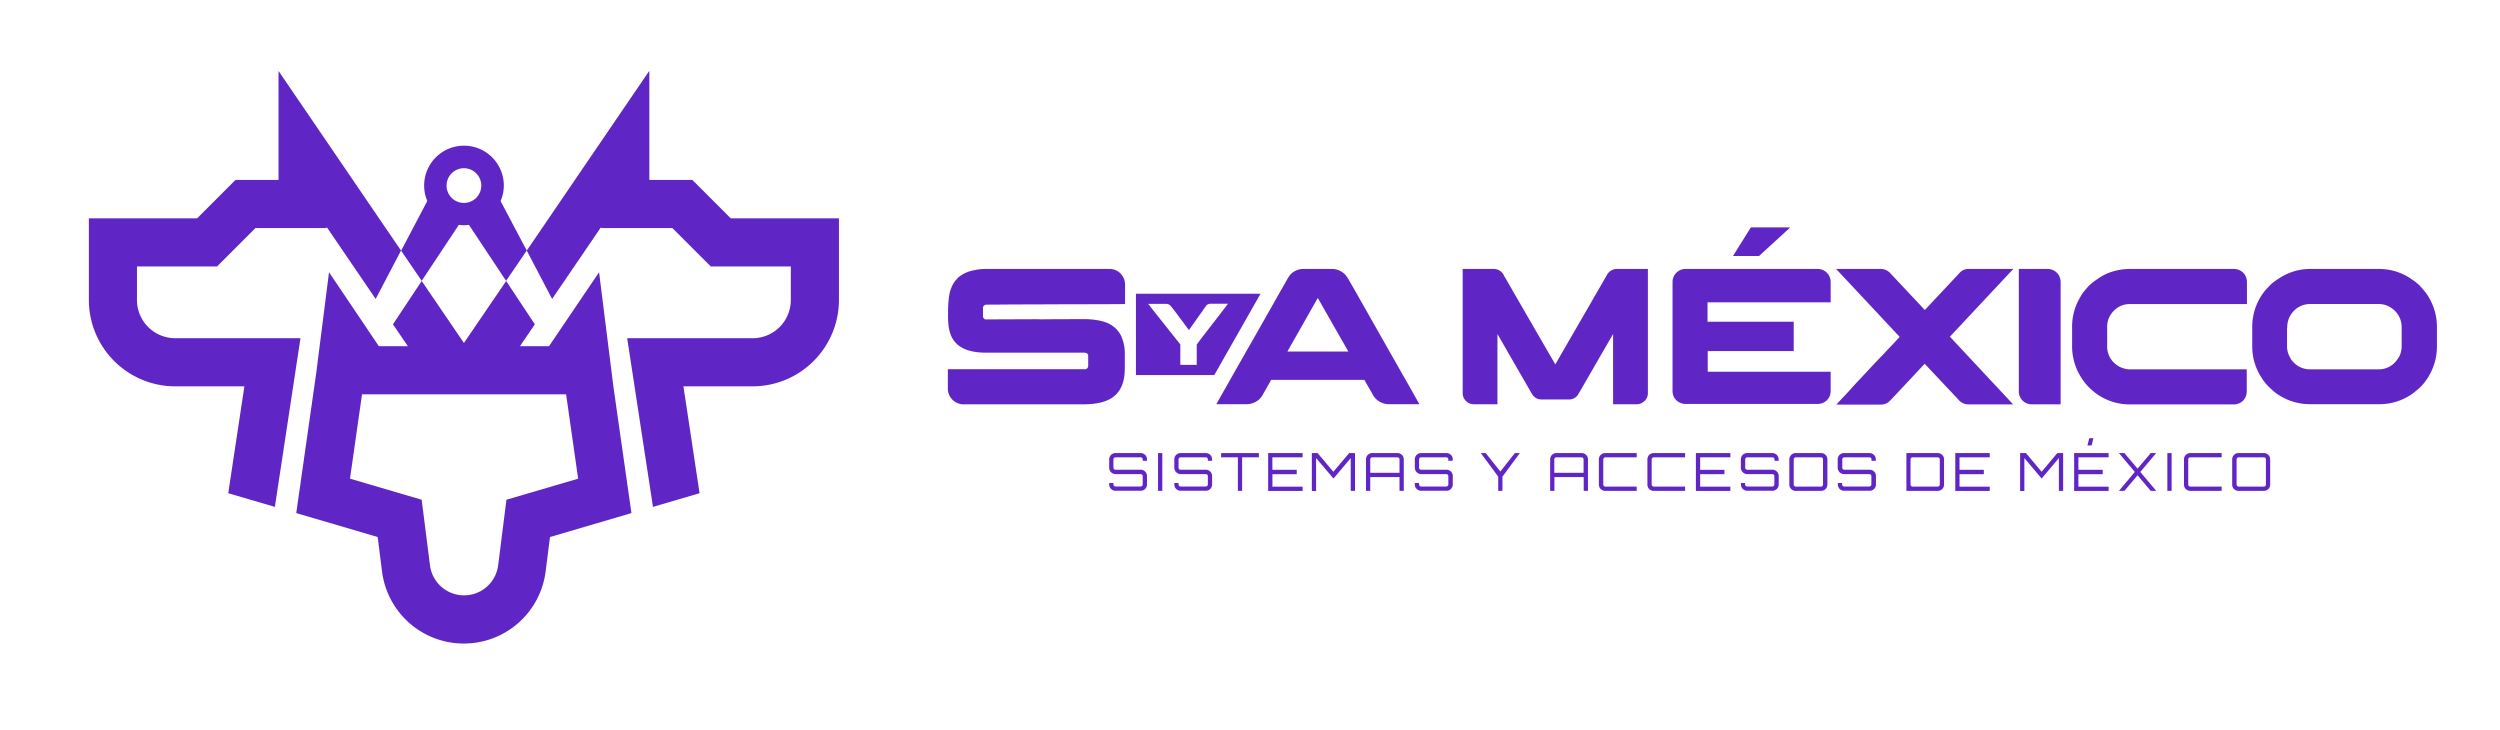 <svg id="Layer_1" data-name="Layer 1" xmlns="http://www.w3.org/2000/svg" viewBox="0 0 775.02 226.44" style="fill: #6026c5;"><path d="M305.74,83.38H344A4.75,4.75,0,0,1,347,84.44a5,5,0,0,1,1.78,3.94v5.88h-.06q-4.23.06-17.84.06-10.72.06-16.63.06-6.18.06-8.4.06a1.26,1.26,0,0,0-.82.3,1.18,1.18,0,0,0-.3.87V97.9a1.11,1.11,0,0,0,.69,1.12l.16,0,.15,0,15.6-.06L323,99q3.56-.06,13.5-.06h.24a24.31,24.31,0,0,1,3.46.33,14.22,14.22,0,0,1,2.59.66,8.46,8.46,0,0,1,4.67,4,12.94,12.94,0,0,1,1.24,5.93v4.31q0,6.39-3.77,9-3,2.17-9.07,2.17H298.63a4.76,4.76,0,0,1-3.68-1.78,4.68,4.68,0,0,1-1.11-3.1v-6h42.44a.94.94,0,0,0,1-.69.45.45,0,0,0,.07-.18c0-.06,0-.1,0-.12v-3.16a.94.94,0,0,0-.69-.91,1.19,1.19,0,0,0-.37-.06H305.8q-7.23,0-9.95-3.58a5.2,5.2,0,0,1-.78-1.24,8.93,8.93,0,0,1-.57-1.41,14.7,14.7,0,0,1-.42-1.93,27.45,27.45,0,0,1-.18-3.65v-.24c0-3.87.33-6.55,1-8a7.65,7.65,0,0,1,1.72-2.77,5,5,0,0,1,1.17-1.06,10.69,10.69,0,0,1,4-1.65A16.52,16.52,0,0,1,305.74,83.38Z"/><path d="M404.1,83.38h8.82a5.57,5.57,0,0,1,4.49,2.23,17.38,17.38,0,0,1,1.21,2,3.35,3.35,0,0,1,.21.36q.27.42,4.64,8.14,1.23,2.19,2.83,5,9.92,17.5,10.18,17.89l3.53,6.3h-9.28a5.72,5.72,0,0,1-5.42-3.47c-.83-1.4-1.43-2.45-1.81-3.13s-.5-.89-.54-.93H394.15a.22.22,0,0,0-.13.06.38.38,0,0,0-.11.24l-2.71,4.76a5.77,5.77,0,0,1-4.88,2.47h-9.19s-.06,0-.06,0v0q6.66-11.78,11.6-20.43L395,93.72q3.74-6.6,3.91-6.87a12,12,0,0,1,1-1.6A5.52,5.52,0,0,1,404.1,83.38Zm4.42,9-9.42,16.6H418Q408.71,92.73,408.52,92.33Z"/><path d="M453.42,83.38H463a3.48,3.48,0,0,1,3.31,2.2q.3.45,3.89,6.72,5.2,9,10.57,18.29c.14.24.61,1,1.39,2.38h0q.18-.33,4.88-8.47,6.93-11.93,7.29-12.65.3-.45,4-6.9a3.7,3.7,0,0,1,1.77-1.39,4,4,0,0,1,1.3-.18h9.46a0,0,0,0,1,0,0v38.35a3.43,3.43,0,0,1-1.78,3.14,3.21,3.21,0,0,1-1.63.45h-7.38a0,0,0,0,1,0,0V103.57q-.6,1-6.26,10.81l-4.58,7.93a3.32,3.32,0,0,1-2.83,1.53h-8.53a3.33,3.33,0,0,1-2.77-1.44q-.18-.24-3.56-6.15-.21-.33-5-8.68c-1.14-2-1.92-3.32-2.32-4v21.75a0,0,0,0,1,0,0h-7.38a3.38,3.38,0,0,1-2.59-1.24,3.35,3.35,0,0,1-.81-2.17V83.41A0,0,0,0,1,453.42,83.38Z"/><path d="M542.78,70.49H555l-9.69,8.88h-8.08Z"/><path d="M569.21,83.38H583a3.94,3.94,0,0,1,3.1,1.42l10.61,11.3,10.06-10.73.93-1a3.7,3.7,0,0,1,2.6-1h13.85l-19.67,21,19.61,21H610.25a4.11,4.11,0,0,1-3.23-1.6l-10.36-11q-10.36,11.11-10.94,11.65a3.66,3.66,0,0,1-2.59,1H569.27v0a.24.24,0,0,0,.09-.08l.09-.1.14-.14.18-.19.24-.27.3-.34.38-.4.47-.5.57-.6.68-.72c.24-.27.49-.54.77-.83l.88-1,1-1.1,1.16-1.24,1.29-1.37c.46-.48.94-1,1.45-1.55l1.61-1.72,1.78-1.88,2-2.09c.68-.74,1.39-1.49,2.14-2.28.06,0,.86-.9,2.41-2.59Z"/><path d="M625.85,83.38h8.83a4,4,0,0,1,3.62,2.05,4.25,4.25,0,0,1,.51,2.17v37.75h-9.07a4,4,0,0,1-3.89-4.13Z"/><path d="M660.2,83.38h32.27A4,4,0,0,1,696,85.31a4.13,4.13,0,0,1,.57,2.08v6.87H660.38a6.94,6.94,0,0,0-5.72,2.83,6.74,6.74,0,0,0-1.42,4.19v6.17a6.92,6.92,0,0,0,2,4.88,7.22,7.22,0,0,0,1.51,1.18,4.08,4.08,0,0,0,1.2.54,6.35,6.35,0,0,0,1.93.45h36.63v7a4.05,4.05,0,0,1-1.47,3,4.11,4.11,0,0,1-2.53.87H660.14a17.6,17.6,0,0,1-10.36-3.41,22.16,22.16,0,0,1-2.29-2,16.55,16.55,0,0,1-2.08-2.59,18.29,18.29,0,0,1-1.36-2.41,17.89,17.89,0,0,1-1.68-7.84v-5.54a17.74,17.74,0,0,1,2-8.53,25.8,25.8,0,0,1,1.48-2.47l.51-.6c.3-.36.64-.75,1-1.17A15,15,0,0,1,650,86.67a18,18,0,0,1,3.34-1.93A18.6,18.6,0,0,1,660.2,83.38Z"/><path d="M716,83.38h21.6a17.51,17.51,0,0,1,10.18,3.29,14.2,14.2,0,0,1,2,1.56l.39.34c1,1.12,1.7,2,2.14,2.59a17.94,17.94,0,0,1,3.16,10.3v5.81a18,18,0,0,1-4.31,11.84,15.32,15.32,0,0,1-2.23,2.11,15.72,15.72,0,0,1-3.1,2.08,17.5,17.5,0,0,1-8.25,2H716.09a17.83,17.83,0,0,1-10.73-3.59c-.54-.42-1.3-1.11-2.29-2.07a15,15,0,0,1-2-2.6,17.56,17.56,0,0,1-2.86-9.7v-6a17.74,17.74,0,0,1,3.95-11.21c.38-.44,1-1.12,1.87-2a15.05,15.05,0,0,1,2.23-1.65A17.44,17.44,0,0,1,716,83.38Zm-7,18.23v5.48a6.85,6.85,0,0,0,.93,3.71,5,5,0,0,0,1.09,1.53,7,7,0,0,0,5.18,2.17h21.12a6.88,6.88,0,0,0,5.72-2.86,7.35,7.35,0,0,0,1-1.66,8,8,0,0,0,.49-3v-5.12a7.47,7.47,0,0,0-.43-2.92A7.19,7.19,0,0,0,741,95.25a6.85,6.85,0,0,0-3.58-1H716.21a7,7,0,0,0-5.79,2.95,6.8,6.8,0,0,0-.87,1.6A7.11,7.11,0,0,0,709.07,101.61Z"/><path d="M563.42,83.38a4,4,0,0,1,3.2,1.48,3.66,3.66,0,0,1,.81,1.69,4.44,4.44,0,0,1,.09,1v6.18H529.35v6h26.72v9.1H529.41l0,0v6.42h38.11a0,0,0,0,1,0,0v6.05a3.92,3.92,0,0,1-1,2.59,4,4,0,0,1-3.14,1.33H522.3a3.86,3.86,0,0,1-1.14-.24,4.08,4.08,0,0,1-2.29-2,4.37,4.37,0,0,1-.37-1.81V100.07q0-1.53,0-10V87.3a4.07,4.07,0,0,1,.64-2.08,4.28,4.28,0,0,1,1.56-1.42,3.52,3.52,0,0,1,1-.33,2.48,2.48,0,0,1,.54-.09Z"/><path d="M352.15,91.05v25.22h24.29l14.34-25.22Zm23.6,9.53-3.33,4.32L371,106.8v6.31h-5.09v-6.33l-8.48-10.67s-.49-.66-1.47-1.9h5.44a1.91,1.91,0,0,1,1.12.29,2.72,2.72,0,0,1,.64.64l.81,1,1.84,2.47,1.85,2.48.91,1.24,5.37-7.58a1.5,1.5,0,0,1,.69-.46,1.6,1.6,0,0,1,.75-.13h5.3c-.08.12-.6.81-1.56,2.06Z"/><path d="M355.57,142.86h-1.32v-.45a.65.65,0,0,0-.63-.64h-7.81a.66.66,0,0,0-.64.64V145a.64.64,0,0,0,.64.62h7.81a1.94,1.94,0,0,1,1.95,1.95v2.62a1.93,1.93,0,0,1-1.95,1.95h-7.81a1.93,1.93,0,0,1-1.95-1.95v-.46h1.31v.46a.65.65,0,0,0,.64.63h7.81a.64.64,0,0,0,.63-.63V147.6a.63.63,0,0,0-.63-.62h-7.81a2,2,0,0,1-1.95-1.95v-2.62a1.93,1.93,0,0,1,1.95-1.95h7.81a1.93,1.93,0,0,1,1.95,1.95Z"/><path d="M359,140.46h1.32v11.71H359Z"/><path d="M375.77,142.86h-1.32v-.45a.65.65,0,0,0-.63-.64H366a.66.66,0,0,0-.64.64V145a.64.64,0,0,0,.64.62h7.81a1.94,1.94,0,0,1,1.95,1.95v2.62a1.93,1.93,0,0,1-1.95,1.95H366a1.93,1.93,0,0,1-1.95-1.95v-.46h1.31v.46a.65.65,0,0,0,.64.63h7.81a.64.64,0,0,0,.63-.63V147.6a.63.63,0,0,0-.63-.62H366a2,2,0,0,1-1.95-1.95v-2.62a1.93,1.93,0,0,1,1.95-1.95h7.81a1.93,1.93,0,0,1,1.95,1.95Z"/><path d="M390.26,140.46v1.31h-5.19v10.4h-1.32v-10.4h-5.2v-1.31Z"/><path d="M403.82,141.77h-9.37v3.88H402V147h-7.54v3.87h9.37v1.32H393.14V140.46h10.68Z"/><path d="M418.25,140.46h1.81v11.71h-1.32V142l-5.35,6.36L408,142v10.22h-1.32V140.46h1.8l4.87,5.79Z"/><path d="M433.23,140.46a1.93,1.93,0,0,1,1.95,1.95v9.76h-1.32v-4.28h-9.07v4.28h-1.32v-9.76a1.93,1.93,0,0,1,1.95-1.95Zm.63,6.11v-4.16a.65.65,0,0,0-.63-.64h-7.81a.65.65,0,0,0-.63.64v4.16Z"/><path d="M450.29,142.86H449v-.45a.65.65,0,0,0-.63-.64h-7.81a.65.65,0,0,0-.63.64V145a.63.63,0,0,0,.63.62h7.81a1.94,1.94,0,0,1,2,1.95v2.62a1.93,1.93,0,0,1-2,1.95h-7.81a1.93,1.93,0,0,1-1.95-1.95v-.46h1.32v.46a.64.64,0,0,0,.63.63h7.81a.64.64,0,0,0,.63-.63V147.6a.63.63,0,0,0-.63-.62h-7.81a2,2,0,0,1-1.95-1.95v-2.62a1.93,1.93,0,0,1,1.95-1.95h7.81a1.93,1.93,0,0,1,2,1.95Z"/><path d="M471.16,140.46l-5.39,7.3v4.41h-1.31v-4.41c-1.74-2.39-3.62-4.91-5.39-7.3h1.51l4.54,5.72c1.42-1.82,3.06-3.9,4.49-5.72Z"/><path d="M490.28,140.46a1.94,1.94,0,0,1,2,1.95v9.76h-1.32v-4.28h-9.08v4.28h-1.32v-9.76a1.94,1.94,0,0,1,2-1.95Zm.64,6.11v-4.16a.65.65,0,0,0-.64-.64h-7.8a.65.65,0,0,0-.64.64v4.16Z"/><path d="M497.67,141.77a.66.66,0,0,0-.64.64v7.81a.65.65,0,0,0,.64.63h9.72v1.32h-9.72a1.94,1.94,0,0,1-2-1.95v-7.81a1.94,1.94,0,0,1,2-1.95h9.72v1.31Z"/><path d="M512.66,141.77a.65.65,0,0,0-.63.64v7.81a.64.64,0,0,0,.63.63h9.73v1.32h-9.73a1.93,1.93,0,0,1-1.95-1.95v-7.81a1.93,1.93,0,0,1,1.95-1.95h9.73v1.31Z"/><path d="M536.43,141.77h-9.37v3.88h7.53V147h-7.53v3.87h9.37v1.32H525.74V140.46h10.69Z"/><path d="M551.42,142.86H550.1v-.45a.65.65,0,0,0-.63-.64h-7.81a.65.65,0,0,0-.63.64V145a.63.63,0,0,0,.63.62h7.81a1.94,1.94,0,0,1,1.95,1.95v2.62a1.93,1.93,0,0,1-1.95,1.95h-7.81a1.93,1.93,0,0,1-1.95-1.95v-.46H541v.46a.64.64,0,0,0,.63.63h7.81a.64.64,0,0,0,.63-.63V147.6a.63.63,0,0,0-.63-.62h-7.81a2,2,0,0,1-1.95-1.95v-2.62a1.93,1.93,0,0,1,1.95-1.95h7.81a1.93,1.93,0,0,1,1.95,1.95Z"/><path d="M564.51,140.46a1.94,1.94,0,0,1,2,1.95v7.81a1.94,1.94,0,0,1-2,1.95h-7.8a1.94,1.94,0,0,1-2-1.95v-7.81a1.94,1.94,0,0,1,2-1.95Zm0,10.39a.64.64,0,0,0,.64-.63v-7.81a.65.65,0,0,0-.64-.64h-7.8a.65.65,0,0,0-.64.64v7.81a.64.64,0,0,0,.64.63Z"/><path d="M581.51,142.86h-1.32v-.45a.65.65,0,0,0-.63-.64h-7.81a.65.65,0,0,0-.63.64V145a.63.63,0,0,0,.63.62h7.81a1.94,1.94,0,0,1,2,1.95v2.62a1.93,1.93,0,0,1-2,1.95h-7.81a1.93,1.93,0,0,1-2-1.95v-.46h1.32v.46a.64.64,0,0,0,.63.63h7.81a.64.64,0,0,0,.63-.63V147.6a.63.63,0,0,0-.63-.62h-7.81a2,2,0,0,1-2-1.95v-2.62a1.93,1.93,0,0,1,2-1.95h7.81a1.93,1.93,0,0,1,2,1.95Z"/><path d="M600.72,140.46a1.93,1.93,0,0,1,1.95,1.95v7.81a1.93,1.93,0,0,1-1.95,1.95H591V140.46Zm.63,1.95a.65.65,0,0,0-.63-.64h-7.81a.65.65,0,0,0-.63.64v7.81a.64.64,0,0,0,.63.63h7.81a.64.64,0,0,0,.63-.63Z"/><path d="M616.84,141.77h-9.37v3.88H615V147h-7.53v3.87h9.37v1.32H606.15V140.46h10.69Z"/><path d="M637.78,140.46h1.81v11.71h-1.32V142l-5.35,6.36L627.57,142v10.22h-1.32V140.46h1.81l4.86,5.79Z"/><path d="M653.69,141.77h-9.37v3.88h7.53V147h-7.53v3.87h9.37v1.32H643V140.46h10.69Zm-6-5.93h1.28l-.55,2.26h-1.3Z"/><path d="M668.43,140.46l-4.92,5.85c1.58,1.91,3.31,3.95,4.93,5.86h-1.71l-4.06-4.83-4.09,4.83h-1.69l4.92-5.86-4.92-5.85h1.69l4.09,4.83,4.06-4.83Z"/><path d="M671.9,140.46h1.32v11.71H671.9Z"/><path d="M679,141.77a.65.65,0,0,0-.63.64v7.81a.64.64,0,0,0,.63.63h9.73v1.32H679a1.94,1.94,0,0,1-1.95-1.95v-7.81a1.94,1.94,0,0,1,1.95-1.95h9.73v1.31Z"/><path d="M701.82,140.46a1.93,1.93,0,0,1,1.95,1.95v7.81a1.93,1.93,0,0,1-1.95,1.95H694a1.93,1.93,0,0,1-2-1.95v-7.81a1.93,1.93,0,0,1,2-1.95Zm0,10.39a.64.64,0,0,0,.63-.63v-7.81a.65.65,0,0,0-.63-.64H694a.66.66,0,0,0-.64.64v7.81a.65.65,0,0,0,.64.63Z"/><path d="M185.72,84.4l-15.53,22.93h-9l4.62-6.79-8.9-13.42-13.09,19.2L130.73,87.11l-8.91,13.43,4.63,6.79h-9L102,84.4l-4,31.49-6.16,43.17,25.24,7.42,1.35,10.66a25.56,25.56,0,0,0,50.72,0l1.35-10.66,25.25-7.42-5.59-39.21ZM157,154.92l-2.57,20.34a10.65,10.65,0,0,1-21.13,0l-2.58-20.34-22.22-6.53,3.73-26.14h63.27l3.73,26.14ZM260.08,67.69V93a26.8,26.8,0,0,1-26.76,26.77H211.87l5,33.13-14.44,4.24-8-52.29h38.81A11.85,11.85,0,0,0,245.16,93V82.6H220.34l-11.9-11.9H186.36v-.33l-15.2,22.31-7.86-15,38-55.74V55.78h13.34l11.9,11.91ZM155.19,62.33a12.21,12.21,0,0,0,1-4.8,12.35,12.35,0,1,0-23.73,4.78l-8.11,15.41L86.35,22V55.78H73L61.11,67.69H27.55V93a26.79,26.79,0,0,0,26.76,26.77H75.76l-5,33.13,14.45,4.24,7.94-52.29H54.31A11.86,11.86,0,0,1,42.46,93V82.6H67.28L79.19,70.7h22.08v-.33l15.19,22.3,7.86-15,6.41,9.39,11.51-17.35a11.75,11.75,0,0,0,1.58.12,13.32,13.32,0,0,0,1.56-.11l11.51,17.34,6.4-9.39Zm-11.37.58a5.38,5.38,0,1,1,5.38-5.38A5.38,5.38,0,0,1,143.82,62.91Z"/></svg>